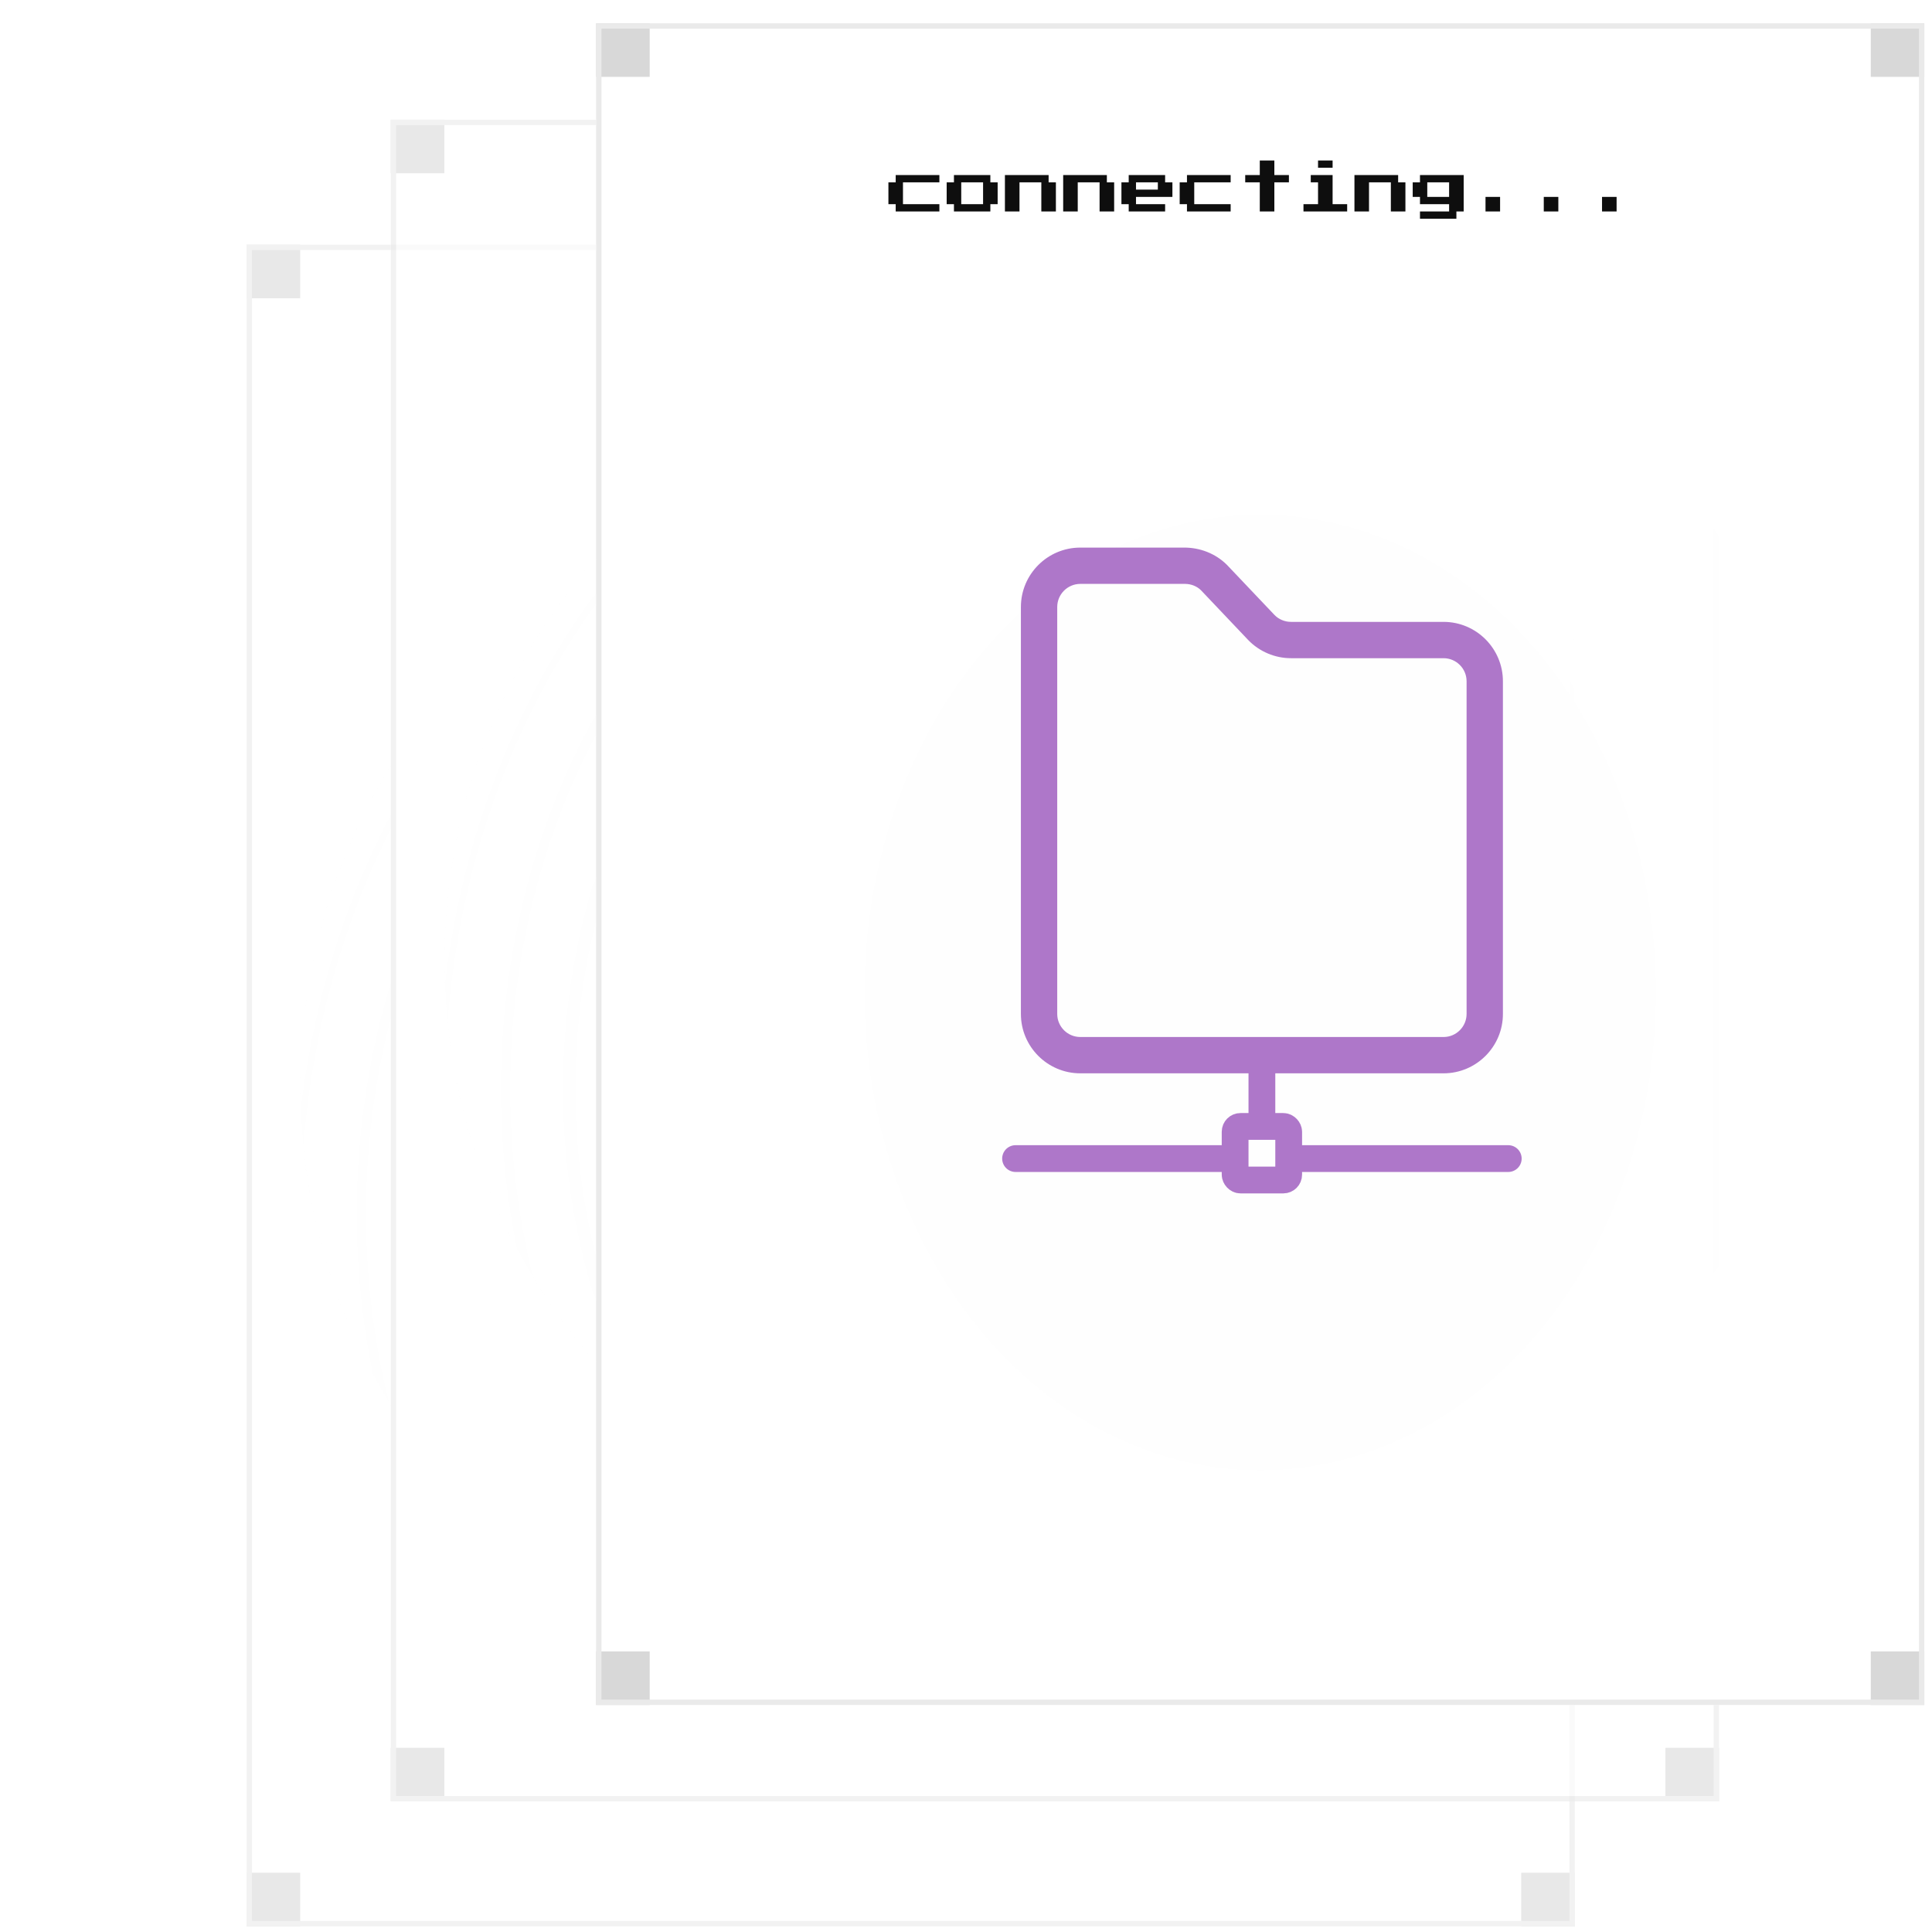 <svg width="201" height="201" viewBox="0 0 201 201" fill="none" xmlns="http://www.w3.org/2000/svg" xmlns:xlink="http://www.w3.org/1999/xlink">
<g opacity="0.6">
<g clip-path="url(#clip0_122_2160)">
<rect x="25.656" y="25.455" width="138.182" height="174.956" fill="white" fill-opacity="0.9"/>
<rect x="25.656" y="25.455" width="138.182" height="174.956" fill="url(#pattern0_122_2160)" fill-opacity="0.9"/>
<path d="M163.837 200.411H25.656V25.455H163.837V200.411ZM94.748 49.414C59.667 49.414 31.228 77.852 31.228 112.932C31.228 148.013 59.667 176.452 94.748 176.452C129.828 176.452 158.266 148.013 158.266 112.932C158.266 77.852 129.828 49.414 94.748 49.414Z" fill="white"/>
<rect x="25.656" y="25.455" width="5.572" height="5.572" fill="#D8D8D8"/>
<rect x="25.656" y="194.838" width="5.572" height="5.572" fill="#D8D8D8"/>
<rect x="158.265" y="194.838" width="5.572" height="5.572" fill="#D8D8D8"/>
<rect x="158.265" y="25.455" width="5.572" height="5.572" fill="#D8D8D8"/>
<ellipse cx="94.746" cy="126.266" rx="70.763" ry="85.249" fill="url(#paint0_radial_122_2160)"/>
</g>
<rect x="25.934" y="25.733" width="137.625" height="174.399" stroke="#EAEAEA" stroke-width="0.557"/>
</g>
<g opacity="0.6">
<g clip-path="url(#clip1_122_2160)">
<rect x="40.656" y="12.455" width="138.182" height="174.956" fill="white" fill-opacity="0.9"/>
<rect x="40.656" y="12.455" width="138.182" height="174.956" fill="url(#pattern1_122_2160)" fill-opacity="0.9"/>
<path d="M178.838 187.411H40.656V12.455H178.838V187.411ZM109.748 36.414C74.668 36.414 46.229 64.852 46.228 99.932C46.228 135.013 74.667 163.452 109.748 163.452C144.829 163.452 173.267 135.013 173.267 99.932C173.266 64.852 144.828 36.414 109.748 36.414Z" fill="white"/>
<rect x="40.656" y="12.455" width="5.572" height="5.572" fill="#D8D8D8"/>
<rect x="40.656" y="181.838" width="5.572" height="5.572" fill="#D8D8D8"/>
<rect x="173.266" y="181.838" width="5.572" height="5.572" fill="#D8D8D8"/>
<rect x="173.266" y="12.455" width="5.572" height="5.572" fill="#D8D8D8"/>
<ellipse cx="109.747" cy="113.266" rx="70.763" ry="85.249" fill="url(#paint1_radial_122_2160)"/>
</g>
<rect x="40.935" y="12.733" width="137.625" height="174.399" stroke="#EAEAEA" stroke-width="0.557"/>
</g>
<g clip-path="url(#clip2_122_2160)">
<rect x="62.019" y="2.424" width="138.182" height="174.956" fill="white" fill-opacity="0.9"/>
<rect x="62.019" y="2.424" width="138.182" height="174.956" fill="url(#pattern2_122_2160)" fill-opacity="0.9"/>
<path d="M200.201 177.38H62.019V2.424H200.201V177.38ZM131.111 26.383C96.031 26.383 67.592 54.822 67.592 89.902C67.592 124.982 96.031 153.421 131.111 153.421C166.192 153.421 194.63 124.982 194.63 89.902C194.63 54.822 166.191 26.384 131.111 26.383Z" fill="white"/>
<rect x="62.019" y="2.424" width="5.572" height="5.572" fill="#D8D8D8"/>
<rect x="62.019" y="171.808" width="5.572" height="5.572" fill="#D8D8D8"/>
<rect x="194.629" y="171.808" width="5.572" height="5.572" fill="#D8D8D8"/>
<rect x="194.629" y="2.424" width="5.572" height="5.572" fill="#D8D8D8"/>
<ellipse cx="131.11" cy="103.236" rx="70.763" ry="85.249" fill="url(#paint2_radial_122_2160)"/>
<path d="M131.285 109.948L131.285 116.078" stroke="#AE77C9" stroke-width="2.786" stroke-linecap="round"/>
<path d="M150.18 64.698H134.308C133.664 64.698 133.035 64.434 132.6 63.984L127.648 58.767C126.458 57.581 124.829 56.961 123.179 56.97H112.391C108.984 56.97 106.212 59.742 106.212 63.149V105.487C106.212 108.894 108.984 111.666 112.391 111.666H150.203H150.208C153.613 111.651 156.374 108.866 156.359 105.468V70.877C156.359 67.47 153.587 64.698 150.18 64.698ZM152.58 105.476C152.585 106.799 151.514 107.881 150.199 107.887H112.391C111.068 107.887 109.991 106.81 109.991 105.487V63.149C109.991 61.826 111.068 60.749 112.391 60.747H123.229C123.249 60.747 123.27 60.747 123.291 60.747C123.922 60.747 124.534 60.998 124.946 61.407L129.872 66.599C131.028 67.793 132.646 68.477 134.308 68.477H150.18C151.503 68.477 152.58 69.554 152.58 70.877L152.58 105.476Z" fill="#AE77C9"/>
<path d="M105.656 120.535L127.943 120.535" stroke="#AE77C9" stroke-width="2.786" stroke-linecap="round"/>
<path d="M135.185 120.535L156.915 120.535" stroke="#AE77C9" stroke-width="2.786" stroke-linecap="round"/>
<rect x="128.499" y="117.192" width="5.572" height="5.572" rx="0.557" stroke="#AE77C9" stroke-width="2.786"/>
<path d="M93.186 22V21.242H92.428V18.969H93.186V18.212H97.731V18.969H93.943V21.242H97.731V22H93.186ZM99.246 22V21.242H98.489V18.969H99.246V18.212H103.034V18.969H103.792V21.242H103.034V22H99.246ZM100.004 21.242H102.277V18.969H100.004V21.242ZM104.549 22V18.212H109.095V18.969H109.852V22H108.337V18.969H106.065V22H104.549ZM110.61 22V18.212H115.155V18.969H115.913V22H114.398V18.969H112.125V22H110.61ZM117.428 22V21.242H116.671V18.969H117.428V18.212H121.216V18.969H121.974V20.485H118.186V21.242H121.216V22H117.428ZM118.186 19.727H120.459V18.969H118.186V19.727ZM123.489 22V21.242H122.731V18.969H123.489V18.212H128.034V18.969H124.246V21.242H128.034V22H123.489ZM131.065 22V18.969H129.549V18.212H131.065V16.697H132.58V18.212H134.095V18.969H132.58V22H131.065ZM137.125 17.454V16.697H138.64V17.454H137.125ZM135.61 22V21.242H137.125V18.969H136.368V18.212H138.64V21.242H140.155V22H135.61ZM140.913 22V18.212H145.459V18.969H146.216V22H144.701V18.969H142.428V22H140.913ZM147.731 22.757V22H150.762V21.242H147.731V20.485H146.974V18.969H147.731V18.212H152.277V22H151.519V22.757H147.731ZM148.489 20.485H150.762V18.969H148.489V20.485ZM154.549 22V20.485H156.065V22H154.549ZM160.61 22V20.485H162.125V22H160.61ZM166.671 22V20.485H168.186V22H166.671Z" fill="#0E0E0E"/>
</g>
<rect x="62.298" y="2.703" width="137.625" height="174.399" stroke="#EAEAEA" stroke-width="0.557"/>
<defs>
<radialGradient id="paint0_radial_122_2160" cx="0" cy="0" r="1" gradientUnits="userSpaceOnUse" gradientTransform="translate(94.746 126.266) rotate(90) scale(99.084 82.246)">
<stop stop-color="white" stop-opacity="0"/>
<stop offset="1" stop-color="white"/>
</radialGradient>
<radialGradient id="paint1_radial_122_2160" cx="0" cy="0" r="1" gradientUnits="userSpaceOnUse" gradientTransform="translate(109.747 113.266) rotate(90) scale(99.084 82.246)">
<stop stop-color="white" stop-opacity="0"/>
<stop offset="1" stop-color="white"/>
</radialGradient>
<radialGradient id="paint2_radial_122_2160" cx="0" cy="0" r="1" gradientUnits="userSpaceOnUse" gradientTransform="translate(131.11 103.236) rotate(90) scale(99.084 82.246)">
<stop stop-color="white" stop-opacity="0"/>
<stop offset="1" stop-color="white"/>
</radialGradient>
<clipPath id="clip0_122_2160">
<rect x="25.656" y="25.455" width="138.182" height="174.956" fill="white"/>
</clipPath>
<clipPath id="clip1_122_2160">
<rect x="40.656" y="12.455" width="138.182" height="174.956" fill="white"/>
</clipPath>
<clipPath id="clip2_122_2160">
<rect x="62.019" y="2.424" width="138.182" height="174.956" fill="white"/>
</clipPath>
<pattern id="pattern0_122_2160" patternUnits="userSpaceOnUse" patternTransform="matrix(4.457 0 0 4.457 25.656 25.455)" preserveAspectRatio="none" viewBox="0 0 8 8" width="1" height="1">
<g id="pattern0_122_2160_inner">
<circle cx="4" cy="4" r="1" fill="#D9D9D9"/>
</g>
</pattern><pattern id="pattern1_122_2160" patternUnits="userSpaceOnUse" patternTransform="matrix(4.457 0 0 4.457 40.656 12.455)" preserveAspectRatio="none" viewBox="0 0 8 8" width="1" height="1">
<g id="pattern1_122_2160_inner">
<circle cx="4" cy="4" r="1" fill="#D9D9D9"/>
</g>
</pattern><pattern id="pattern2_122_2160" patternUnits="userSpaceOnUse" patternTransform="matrix(4.457 0 0 4.457 62.019 2.424)" preserveAspectRatio="none" viewBox="0 0 8 8" width="1" height="1">
<g id="pattern2_122_2160_inner">
<circle cx="4" cy="4" r="1" fill="#D9D9D9"/>
</g>
</pattern></defs>
</svg>
